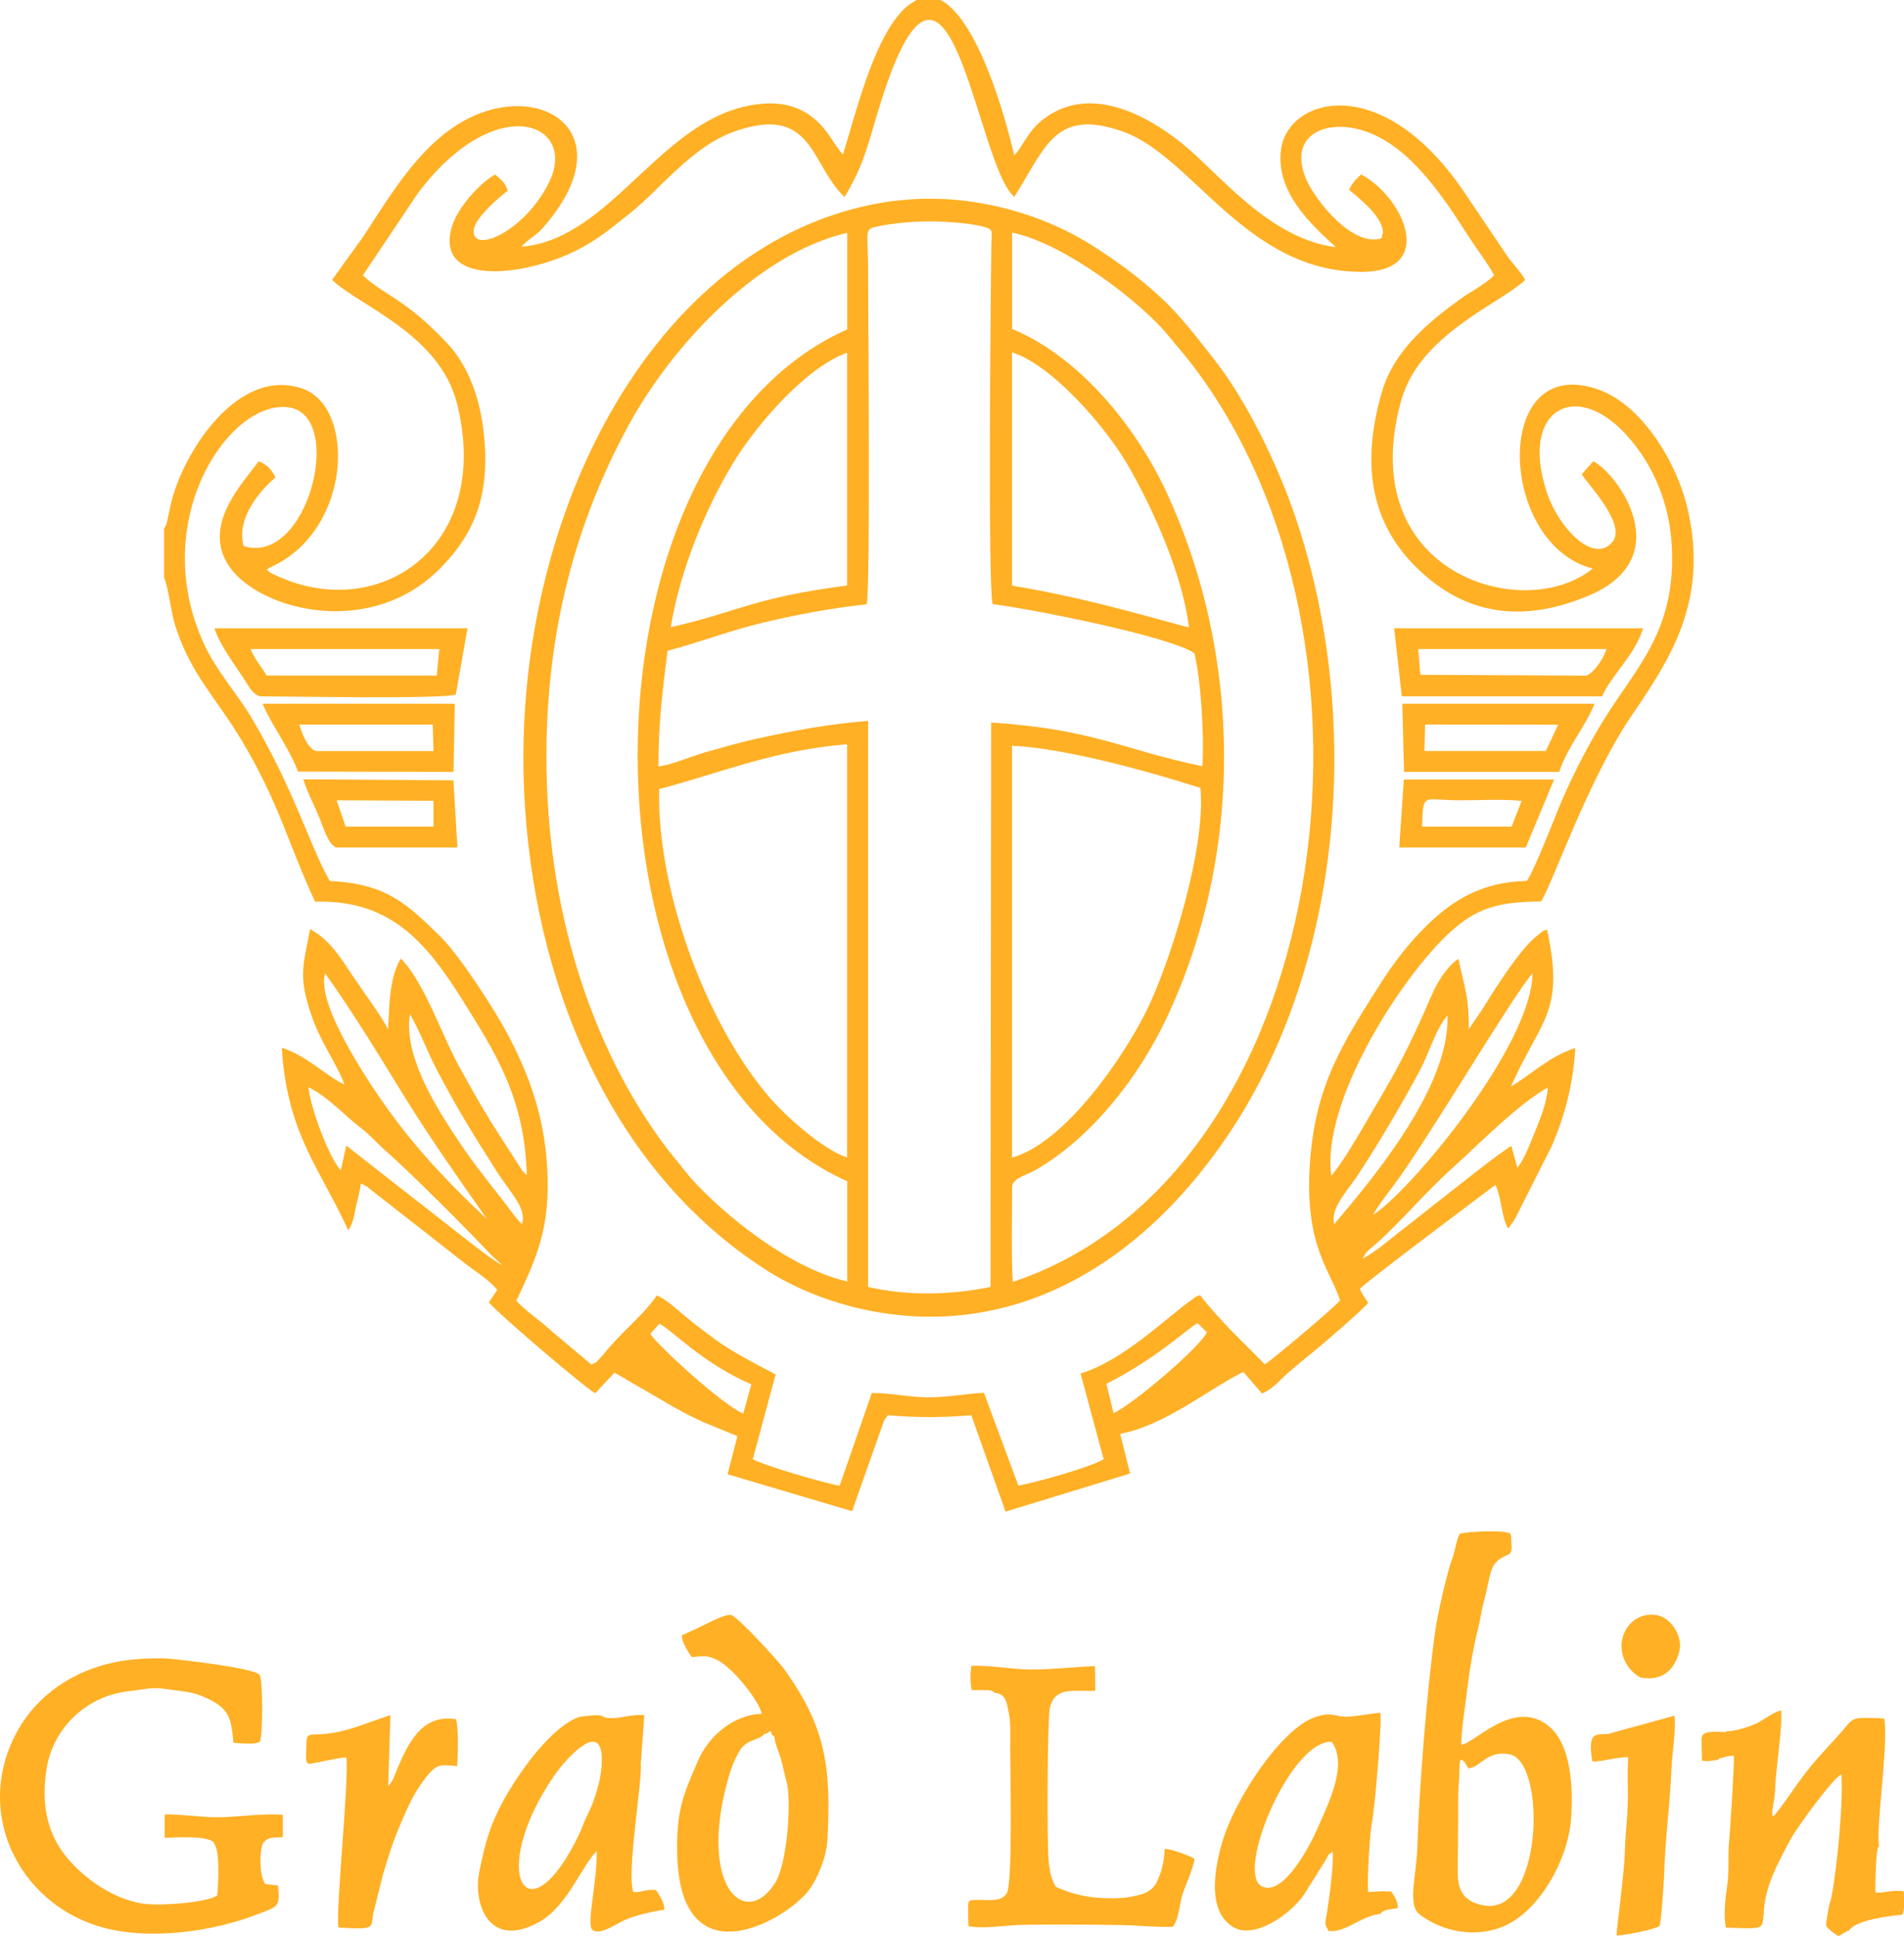 <svg width="183" height="186" viewBox="0 0 183 186" fill="none" xmlns="http://www.w3.org/2000/svg">
<g clip-path="url(#clip0_2997_14596)">
<path fill-rule="evenodd" clip-rule="evenodd" d="M25.362 176.976C25.913 176.428 26.198 176.601 27.187 176.499V174.35C25.372 174.228 23.344 174.502 21.509 174.583C19.664 174.664 17.747 174.299 15.831 174.319V176.57C16.422 176.57 20.428 176.256 20.602 177.158C21.142 177.899 20.999 180.859 20.877 182.117C19.827 182.786 15.576 183.11 13.966 182.918C11.906 182.674 9.949 181.589 8.634 180.575C5.647 178.253 3.629 175.222 4.485 169.888C5.117 165.995 8.349 162.872 12.508 162.466C13.772 162.344 14.496 162.05 16.015 162.284C17.177 162.466 18.237 162.497 19.277 162.902C22.151 164.028 22.202 165.082 22.437 167.424C22.824 167.505 24.068 167.556 24.506 167.495L24.965 167.364C25.281 166.775 25.271 161.513 24.965 160.925C24.435 160.205 16.494 159.353 15.943 159.333C14.363 159.292 12.518 159.384 10.979 159.708C7.095 160.529 3.66 162.76 1.702 166.258C-2.793 174.289 2.08 183.678 10.928 185.432C15.128 186.264 20.52 185.523 24.537 183.992C26.79 183.131 26.912 183.283 26.728 181.143L25.505 181.022C24.812 180.099 24.985 177.3 25.362 176.966" fill="#FFB025"/>
<path fill-rule="evenodd" clip-rule="evenodd" d="M140.451 167.617C140.39 166.603 140.94 163.064 141.083 161.837C141.246 160.377 141.674 157.964 142.031 156.605C142.265 155.703 142.377 154.75 142.612 153.898C143.326 151.231 143.111 150.268 144.518 149.569C145.069 149.285 145.191 149.396 145.293 148.757L145.232 147.531C145.232 147.531 145.201 147.48 145.191 147.419C145.14 146.912 140.512 147.166 140.308 147.368C140.033 147.733 139.819 149.112 139.605 149.67C139.075 151.069 138.167 155.125 137.964 156.575C137.168 162.081 136.394 171.886 136.22 177.584C136.139 180.17 135.242 183.019 136.445 183.932C138.647 185.615 141.725 186.162 144.335 185.148C147.923 183.749 150.716 178.669 151.001 174.745C151.205 171.906 151.093 167.455 148.667 165.69C145.354 163.267 141.715 167.505 140.451 167.627M140.42 169.057C140.859 169.219 140.777 169.422 141.134 169.888C142.265 169.848 142.908 168.104 145.109 168.55C148.667 169.28 148.3 184.226 142.51 183.049C140.675 182.674 140.084 181.589 140.104 179.845C140.114 178 140.145 176.154 140.155 174.309C140.155 173.447 140.135 172.474 140.186 171.632C140.216 171.206 140.257 170.852 140.257 170.334L140.308 169.361C140.39 169.016 140.308 169.219 140.42 169.047" fill="#FFB025"/>
<path fill-rule="evenodd" clip-rule="evenodd" d="M65.546 157.123C65.496 157.741 66.229 158.867 66.505 159.211C67.555 159.1 68.054 159.008 69.033 159.536C70.552 160.347 73.029 163.531 73.212 164.656C70.419 164.727 68.054 166.917 67.106 169.118C65.832 172.099 65.057 173.609 65.078 177.564C65.098 181.001 65.771 183.942 68.003 185.118C70.806 186.588 75.21 184.276 77.31 182.106C78.554 180.829 79.451 178.334 79.532 176.712C79.899 169.685 79.339 165.924 75.414 160.418C74.772 159.515 70.929 155.379 70.307 155.166C69.634 154.943 66.923 156.595 65.526 157.102M73.447 166.603C73.63 166.187 73.426 166.542 73.671 166.167C73.773 165.995 73.803 166.005 73.875 165.924C74.354 166.116 74.425 166.319 74.436 166.867C74.476 167.566 74.884 168.337 75.067 169.016C75.241 169.675 75.424 170.557 75.598 171.166C76.087 172.9 75.7 179.004 74.507 180.89C71.938 184.986 67.83 182.056 69.4 173.376C69.604 172.251 70.174 169.969 70.633 169.077C70.949 168.448 71.174 167.901 71.765 167.495C72.234 167.171 73.121 167.029 73.447 166.603Z" fill="#FFB025"/>
<path fill-rule="evenodd" clip-rule="evenodd" d="M165.966 166.329C165.518 166.836 164.58 166.613 163.948 166.725C163.672 167.14 163.764 167.353 163.764 167.921C163.764 168.307 163.764 168.692 163.795 169.128L165.191 168.966C165.721 168.844 166.017 168.672 166.649 168.682C166.71 169.371 166.282 176.033 166.19 176.925C166.048 178.324 166.221 179.795 166.007 181.174C165.854 182.157 165.63 184.144 165.885 185.199C170.298 185.331 169.167 185.493 169.656 182.583C169.993 180.555 171.216 178.355 172.103 176.702C172.714 175.556 176.241 170.75 176.975 170.476C177.189 172.981 176.578 179.43 176.027 182.269C175.905 182.897 175.885 182.573 175.793 183.141C175.722 183.567 175.457 184.844 175.518 185.006C175.609 185.26 176.466 185.919 176.7 186C177.118 185.848 177.332 185.564 177.72 185.473C178.362 184.428 181.889 184.033 182.837 183.962C183.112 183.425 183.01 182.431 182.98 181.711C182.083 181.528 181.165 181.873 180.268 181.833C180.197 181.437 180.309 178.476 180.421 177.848C180.533 177.189 180.472 177.594 180.604 177.392C180.268 175.556 181.522 167.698 181.104 165.102C180.482 165.072 179.126 165.011 178.555 165.082C177.903 165.163 177.536 165.761 177.139 166.218C176.374 167.1 175.487 168.033 174.774 168.834C172.949 170.882 171.705 173.021 170.727 174.177C170.349 174.634 170.727 174.238 170.339 174.522C170.319 173.508 170.574 173.042 170.604 172.038C170.655 169.929 171.338 166.137 171.185 164.312C170.37 164.535 169.483 165.285 168.708 165.63C168.107 165.893 166.71 166.36 165.976 166.329" fill="#FFB025"/>
<path fill-rule="evenodd" clip-rule="evenodd" d="M132.663 183.881C132.948 183.455 133.57 183.445 134.355 183.323C134.324 182.613 134.049 182.218 133.703 181.721L132.775 181.701L131.501 181.782C131.378 180.646 131.664 176.083 131.847 175.171C132.143 173.731 132.856 165.396 132.663 164.555C131.837 164.616 130.43 164.889 129.554 164.93C128.3 164.991 128.055 164.372 126.343 164.991C123.07 166.177 118.636 172.92 117.454 177.047C116.781 179.399 115.935 183.587 118.534 185.148C120.532 186.345 123.967 183.992 125.333 182.025L127.362 178.791C127.739 178.172 127.535 178.253 128.106 177.888C128.157 179.379 127.79 182.228 127.535 183.81C127.382 184.753 127.25 184.743 127.698 185.523C129.329 185.716 130.879 184.023 132.653 183.891M128.004 167.353C129.615 169.604 127.566 173.478 126.628 175.668C125.986 177.158 123.407 182.198 121.317 181.255C118.636 180.048 124.059 167.11 127.994 167.353" fill="#FFB025"/>
<path fill-rule="evenodd" clip-rule="evenodd" d="M55.77 164.92C52.998 165.812 49.817 170.385 48.411 172.95C47.096 175.333 46.627 177.057 46.066 179.835C45.444 182.897 47.004 187.389 51.877 184.621C54.547 183.1 55.913 179.257 57.351 177.848C57.432 180.596 56.352 184.773 56.922 185.412C57.667 185.99 59.318 184.783 60.103 184.439C61.071 184.013 62.682 183.648 63.854 183.475C63.895 182.897 63.406 182.117 63.059 181.589C62.06 181.468 61.408 181.914 60.867 181.752C60.205 179.967 61.744 171.135 61.591 169.412L61.928 164.788C60.766 164.666 59.879 165.062 58.778 165.072C57.371 165.072 58.717 164.545 55.781 164.93M57.748 170.345C57.565 171.673 56.973 173.397 56.484 174.319C56.199 174.857 55.923 175.688 55.618 176.317C50.694 186.507 46.82 180.038 53.222 170.659C53.864 169.716 55.006 168.388 55.995 167.729C57.972 166.39 57.972 168.753 57.748 170.355" fill="#FFB025"/>
<path fill-rule="evenodd" clip-rule="evenodd" d="M95.588 162.628C96.75 162.74 96.77 163.673 96.974 164.666C97.158 165.569 97.096 166.988 97.096 168.063C97.096 170.061 97.351 180.839 96.77 181.883C96.26 182.786 94.945 182.502 93.865 182.532C93.049 182.553 93.049 182.603 93.049 183.384C93.049 183.921 93.049 184.52 93.08 185.057C94.477 185.331 96.525 184.996 97.871 184.945C99.512 184.895 101.235 184.905 102.876 184.905C104.538 184.905 106.21 184.925 107.871 184.956C109.502 184.986 111.184 185.179 112.724 185.118C113.366 184.307 113.335 182.776 113.753 181.701C114.039 180.961 114.783 179.186 114.813 178.578C114.385 178.314 112.438 177.574 111.939 177.645C111.888 178.902 111.633 179.926 111.164 180.849C110.664 181.833 109.757 182.025 108.554 182.258C107.545 182.451 105.639 182.39 104.65 182.228C104.028 182.137 103.61 182.025 103.029 181.873C102.693 181.792 101.847 181.417 101.755 181.407C101.49 181.255 101.51 181.386 101.255 180.869C101.255 180.869 101.082 180.403 101.082 180.393C100.939 179.957 100.868 179.46 100.807 179.004C100.603 177.402 100.674 165.092 100.899 164.119C101.388 161.929 103.325 162.567 105.272 162.436L105.241 160.073C103.121 160.154 101.235 160.398 99.176 160.398C97.372 160.398 94.864 159.951 93.376 160.043C93.233 160.712 93.243 161.726 93.406 162.385C93.763 162.385 94.11 162.375 94.456 162.375C95.333 162.375 95.312 162.425 95.608 162.638" fill="#FFB025"/>
<path fill-rule="evenodd" clip-rule="evenodd" d="M34.2 165.934C29.888 167.343 29.46 165.843 29.45 167.627C29.44 169.158 29.287 169.341 29.766 169.462C29.868 169.483 32.63 168.834 33.283 168.844C33.589 170.76 32.223 183.769 32.539 185.189C36.209 185.412 35.617 185.229 35.882 183.8L36.8 180.139C37.279 178.527 37.666 177.219 38.308 175.688C38.951 174.177 39.471 172.89 40.276 171.693C41.968 169.158 42.284 169.584 43.935 169.675C44.007 168.722 44.099 165.974 43.823 165.173C40.449 164.636 39.134 167.597 37.911 170.618C37.768 170.963 37.799 170.912 37.636 171.186L37.309 171.632L37.523 164.768L34.2 165.934Z" fill="#FFB025"/>
<path fill-rule="evenodd" clip-rule="evenodd" d="M154.722 166.542C154.722 166.542 154.641 166.603 154.61 166.623C154.58 166.644 154.539 166.674 154.498 166.694L153.244 167.029V169.026C153.662 169.067 154.325 168.925 154.834 168.834C155.477 168.712 156.119 168.347 156.496 168.874C156.384 170.385 156.496 171.936 156.445 173.457C156.404 174.826 156.211 176.357 156.18 177.706C156.139 179.896 155.375 185.219 155.375 185.959C155.996 185.959 159.136 185.371 159.493 185.037C159.676 184.834 159.942 180.332 159.952 179.977C160.033 176.844 160.523 173.113 160.655 169.909C160.726 168.276 161.083 166.421 160.941 164.829L157.719 165.721C157.454 165.782 154.712 166.542 154.712 166.542" fill="#FFB025"/>
<path fill-rule="evenodd" clip-rule="evenodd" d="M161.399 158.684C161.797 157.183 160.553 155.399 159.259 155.176C156.251 154.659 154.518 158.542 157.128 160.813L157.536 161.097C157.74 161.189 157.872 161.209 158.117 161.229C160.064 161.412 161.022 160.134 161.399 158.684Z" fill="#FFB025"/>
<path fill-rule="evenodd" clip-rule="evenodd" d="M156.496 168.824C156.119 168.327 155.477 168.672 154.845 168.793C154.345 168.884 153.683 169.016 153.265 168.976V167.059L154.508 166.735C154.549 166.715 154.59 166.684 154.62 166.664C154.651 166.644 154.692 166.613 154.722 166.583C153.428 166.694 152.551 166.218 153.04 169.219C154.019 169.28 155.191 168.824 156.486 168.813" fill="#FFB025"/>
<path fill-rule="evenodd" clip-rule="evenodd" d="M165.314 168.722L163.836 169.057C163.815 168.641 163.815 168.276 163.805 167.911C163.805 167.374 163.713 167.171 163.978 166.775C164.6 166.664 165.507 166.887 165.946 166.41C165.028 166.4 163.764 166.228 163.581 166.846C163.52 167.059 163.56 166.877 163.54 167.09L163.581 169.148C164.07 169.229 164.08 169.219 164.58 169.148C165.191 169.067 165.161 169.168 165.303 168.712" fill="#FFB025"/>
<path fill-rule="evenodd" clip-rule="evenodd" d="M73.447 166.623C73.447 166.623 73.569 166.532 73.589 166.573C73.62 166.613 73.691 166.532 73.722 166.512L74.069 166.299C74.191 166.644 74.099 166.563 74.476 166.897C74.466 166.329 74.385 166.116 73.885 165.914C73.814 165.995 73.783 165.995 73.671 166.167C73.416 166.563 73.63 166.187 73.436 166.623" fill="#FFB025"/>
<path fill-rule="evenodd" clip-rule="evenodd" d="M81.194 18.89C83.172 15.645 83.498 13.476 84.721 9.622C91.266 -10.971 93.824 15.848 97.484 18.91C100.522 14.135 101.408 10.332 107.953 12.654C114.599 15.007 119.768 26.099 130.818 26.119C138.178 26.14 134.895 18.9 130.818 16.761C130.145 17.369 130.012 17.592 129.656 18.221C130.604 19.032 132.918 20.827 132.918 22.337L132.785 22.885C130.023 23.808 126.455 19.265 125.598 17.349C123.621 12.908 127.556 11.245 131.48 12.705C135.752 14.297 138.85 19.143 141.144 22.703C141.909 23.899 143.02 25.339 143.601 26.444C142.765 27.316 141.358 28.006 140.39 28.705C137.352 30.905 134.008 33.613 132.826 37.638C130.726 44.827 131.908 50.282 136.027 54.409C140.165 58.556 145.497 60.199 152.571 57.278C161.43 53.628 155.456 45.486 153.132 44.31C152.745 44.817 152.541 44.898 152.041 45.567C152.347 46.277 156.71 50.617 154.804 52.249C152.989 54.034 149.788 50.627 148.698 47.382C145.762 38.713 152.429 35.732 157.791 43.661C159.34 45.953 160.492 48.984 160.675 52.371C161.134 60.574 157.301 64.062 154.202 69.061C152.785 71.342 151.379 74.029 150.206 76.706C149.483 78.369 147.536 83.509 146.751 84.635C142.592 84.726 139.727 86.338 137.036 89.015C135.323 90.719 133.978 92.463 132.642 94.561C129.115 100.128 126.383 104.255 125.894 111.86C125.374 119.779 127.912 122.07 128.799 124.94C128.279 125.589 122.479 130.486 121.572 131.084L118.259 127.758C117.321 126.775 116.118 125.447 115.343 124.433C114.518 124.757 115.343 124.321 114.487 124.919C112.071 126.613 107.973 130.729 103.855 131.956L106.077 140.2C104.67 141.001 99.839 142.349 97.881 142.735L94.568 133.812C92.764 133.903 91.143 134.248 89.217 134.248C87.402 134.248 85.537 133.812 83.793 133.832L80.705 142.735C79.359 142.542 73.273 140.757 72.356 140.189L74.548 132.047C72.58 131.013 70.236 129.817 68.564 128.559C67.555 127.799 66.872 127.302 65.832 126.44C65.067 125.812 64.058 124.848 63.13 124.453C61.968 126.197 60.266 127.495 58.502 129.513C58.197 129.867 58.044 130.091 57.718 130.425C57.147 131.023 57.565 130.739 56.851 131.104L53.1 127.961C51.999 126.917 50.531 125.974 49.624 124.97C51.652 120.711 52.957 117.781 52.58 111.951C52.274 107.175 50.857 103.342 48.951 99.662C47.605 97.056 44.129 91.743 42.355 90.009C39.185 86.906 37.177 84.888 31.693 84.645C29.746 81.228 28.308 75.905 24.149 68.919C22.753 66.576 20.796 64.467 19.593 61.841C14.129 49.907 22.151 38.257 27.809 39.149C33.191 40.001 29.562 54.409 23.415 52.462C22.671 49.714 25.108 47.017 26.473 45.882C26.025 44.938 25.556 44.614 24.863 44.31C23.425 46.348 19.256 50.475 22.09 54.5C25.016 58.647 35.801 61.507 42.559 54.348C44.955 51.813 46.718 48.812 46.637 43.874C46.566 39.413 45.363 35.509 42.987 32.984C38.93 28.665 37.055 28.472 34.873 26.454L40.164 18.566C47.636 8.609 55.618 11.782 52.763 17.541C50.398 22.297 45.393 24.406 45.526 22.165C45.526 22.114 45.536 22.043 45.546 21.993C45.77 20.817 48.013 18.92 48.808 18.312C48.441 17.399 48.298 17.43 47.595 16.761C46.27 17.481 43.976 19.863 43.416 21.841C41.825 27.488 50.113 26.586 55.067 24.223C57.422 23.098 58.696 21.942 60.419 20.593C63.426 18.251 66.444 14.074 70.643 12.614C78.187 9.987 77.871 15.818 81.163 18.92M131.97 116.716C132.581 115.642 133.254 114.82 133.978 113.847C137.403 109.233 145.12 96.082 147.291 93.507C147.26 100.453 135.405 114.607 131.97 116.716ZM38.951 105.482C41.489 109.578 44.231 113.452 46.82 117.142C43.63 114.171 40.327 110.785 37.422 106.77C36.127 104.985 30.286 96.64 31.254 93.527C33.823 97.096 36.514 101.538 38.951 105.482ZM41.958 102.734C44.017 106.648 45.414 108.879 47.717 112.498C49.124 114.719 50.633 116.037 50.174 117.609C49.542 117.021 48.941 116.108 48.411 115.429C46.443 112.904 45.301 111.535 43.477 108.716C41.886 106.263 38.767 101.385 39.399 97.431C40.266 98.871 41.102 101.102 41.958 102.724M128.228 117.619C127.892 115.946 129.391 114.638 130.736 112.549C132.816 109.325 134.671 106.202 136.496 102.785C137.372 101.142 137.974 98.891 139.115 97.563C139.432 104.62 131.246 114.029 128.228 117.619ZM33.283 110.055L32.753 112.438C31.631 111.251 29.868 106.526 29.644 104.458C31.54 105.38 33.038 107.104 34.639 108.331C35.597 109.061 36.158 109.761 37.044 110.541C39.787 112.975 44.578 117.801 47.187 120.539C47.595 120.965 47.911 121.168 48.278 121.583C47.004 120.813 45.628 119.718 44.374 118.734L33.283 110.065V110.055ZM130.971 120.924C131.327 120.235 131.317 120.316 132.061 119.667C134.702 117.376 136.638 114.891 139.625 112.194C142.214 109.852 145.966 106.029 148.769 104.478C148.677 105.887 148.066 107.439 147.546 108.696C147.077 109.822 146.588 111.241 145.843 112.194L145.262 110.105C144.182 110.683 139.503 114.455 138.106 115.53C136.781 116.564 135.752 117.406 134.569 118.308C133.305 119.272 132.357 120.184 130.96 120.924M63.375 127.18C64.415 127.627 67.402 130.912 72.213 133.001L71.439 135.809C69.553 135.059 63.283 129.36 62.509 128.154L63.365 127.18H63.375ZM88.136 3.08752e-05H90.409C94.018 1.916 96.627 11.235 97.474 14.905C97.708 14.692 97.626 14.794 97.861 14.479C97.953 14.348 98.085 14.155 98.167 14.023C98.819 12.999 99.278 12.239 100.236 11.488C104.66 8.031 110.175 11.022 113.61 13.78C117.107 16.588 121.929 22.936 128.392 23.747C126.577 22.033 122.55 18.707 123.121 14.378C123.774 9.399 132.673 6.794 140.553 18.201L144.946 24.71C145.446 25.39 146.302 26.292 146.588 26.91C145.772 27.711 143.152 29.263 142 30.033C138.769 32.213 135.69 34.687 134.62 38.672C130.165 55.139 146.516 59.975 153.081 54.622C143.907 52.3 143.346 33.613 153.764 37.476C157.76 38.956 161.134 44.279 162.205 48.903C164.294 57.917 160.339 63.565 156.73 68.888C152.582 75.013 149.004 85.456 148.096 86.612C143.866 86.632 141.847 87.302 139.35 89.583C134.61 93.923 126.944 105.979 127.963 112.955C128.911 111.87 130.359 109.426 131.154 108.057C133.815 103.484 134.569 102.379 136.873 97.289C137.301 96.336 137.668 95.352 138.178 94.46C138.596 93.72 139.431 92.554 140.176 92.128C140.726 94.845 141.205 95.636 141.164 98.901C141.644 98.151 142.225 97.38 142.724 96.569C143.805 94.805 145.884 91.591 147.322 90.262C147.474 90.12 147.668 89.938 147.841 89.816C148.606 89.238 147.943 89.624 148.688 89.299C150.431 97.299 148.106 97.887 145.222 104.387C147.209 103.221 148.861 101.507 151.409 100.686C151.216 104.174 150.349 107.368 149.105 110.187L145.691 116.95C145.691 116.95 145.425 117.406 145.415 117.416L144.946 118.035C144.284 116.869 144.345 115.135 143.733 113.837C143.733 113.837 131.868 122.709 130.695 123.814C130.93 124.372 131.174 124.676 131.501 125.163C131.164 125.67 127.219 129.077 126.557 129.604C125.7 130.293 124.834 131.023 124.029 131.693C123.04 132.524 122.479 133.366 121.297 133.883L119.503 131.804C116.098 133.497 111.979 136.945 107.667 137.756L108.615 141.568L96.648 145.229L93.355 135.971C90.328 136.205 88.442 136.215 85.343 135.971C84.956 136.448 85.058 136.306 84.803 136.955L81.897 145.188L69.93 141.639L70.878 137.979L67.677 136.661C66.617 136.195 65.76 135.748 64.772 135.191L59.063 131.875L57.218 133.852C56.545 133.599 48.176 126.481 46.983 125.132L47.789 123.936C47.055 122.973 45.699 122.172 44.639 121.34L35.658 114.313C35.087 113.867 35.322 113.999 34.69 113.705C34.588 114.445 34.384 115.185 34.211 115.926C34.027 116.747 33.966 117.538 33.466 118.197C30.745 112.214 27.585 108.929 27.085 100.655C29.603 101.497 31.101 103.221 33.11 104.204C32.304 102.024 30.857 100.27 29.919 97.502C28.655 93.771 29.134 92.807 29.807 89.258C31.713 90.344 32.61 91.814 33.915 93.781C34.802 95.119 36.688 97.634 37.299 98.911C37.422 96.6 37.411 93.973 38.523 92.088C40.796 94.369 42.386 99.327 44.221 102.633C45.23 104.458 46.148 106.1 47.238 107.865L50.194 112.468C50.46 112.762 50.358 112.65 50.633 112.884C50.439 105.35 47.463 100.909 44.374 95.961C40.816 90.272 37.299 86.419 30.286 86.632C27.707 81.106 26.82 77.101 23.181 71.058C20.714 66.951 18.369 64.843 16.861 60.168C16.422 58.83 16.218 56.528 15.77 55.474V50.779C16.035 50.272 15.913 50.779 16.229 49.329C16.341 48.832 16.412 48.437 16.534 47.97C17.839 43.144 22.987 35.215 29.093 37.344C34.139 39.098 33.833 50.657 26.331 54.338C26.259 54.368 26.045 54.48 25.974 54.52C25.923 54.551 25.841 54.591 25.801 54.622C25.76 54.642 25.678 54.683 25.617 54.723C25.668 54.764 25.75 54.754 25.78 54.845C25.862 55.098 27.982 55.889 28.349 56.001C37.687 58.972 47.147 51.732 43.935 38.804C42.264 32.092 34.537 29.405 31.917 26.89L34.924 22.713C37.727 18.424 40.775 13.202 45.628 11.093C52.712 8 59.838 13.212 52.142 21.932C51.479 22.682 50.816 22.915 50.113 23.706C59.084 22.956 63.763 10.616 73.426 9.957C76.24 9.764 78.228 10.9 79.655 12.948C79.94 13.364 79.991 13.455 80.236 13.82L80.766 14.55C80.766 14.55 80.868 14.662 80.888 14.692C80.919 14.723 80.97 14.794 81.021 14.834C82.234 10.971 83.844 4.137 86.668 1.095C87.219 0.497 87.575 0.335 88.156 -0.041M106.342 132.95C111.235 130.476 114.232 127.556 115.089 127.13C115.486 127.444 115.629 127.667 115.996 128.002C115.354 129.401 109.095 134.775 107.025 135.779L106.342 132.96V132.95Z" fill="#FFB025"/>
<path fill-rule="evenodd" clip-rule="evenodd" d="M86.005 19.285C63.273 22.226 49.155 49.288 50.378 76.057C51.194 93.973 58.401 112.275 73.661 122.029C78.513 125.122 85.516 127.13 92.611 126.329C105.476 124.879 114.344 115.206 119.35 106.993C129.003 91.124 130.858 68.797 124.63 50.039C122.826 44.604 119.757 38.439 116.771 34.627C114.966 32.325 113.417 30.277 111.49 28.512C109.462 26.657 107.504 25.187 104.844 23.503C99.971 20.441 92.937 18.403 86.005 19.306M81.428 123.114C75.893 121.867 69.563 116.716 66.342 113.127L64.18 110.44C56.505 100.351 52.508 86.734 52.519 72.69C52.519 60.452 55.404 50.059 60.409 40.873C64.527 33.298 72.723 24.396 81.428 22.368V31.645C54.619 43.6 54.527 101.426 81.428 113.492V123.114ZM97.28 22.348C102.295 23.361 109.757 29.101 112.326 32.284C113.07 33.207 113.702 33.897 114.518 34.951C135.272 61.922 127.76 113.036 97.351 123.155C97.188 121.117 97.28 116.382 97.28 114.07C97.28 113.188 98.728 112.873 99.502 112.427C104.895 109.325 109.411 103.545 112.102 97.857C119.564 82.09 119.431 63.058 112.102 47.271C109.115 40.822 103.6 34.201 97.28 31.605V22.358V22.348ZM64.466 60.259C65.383 54.662 67.871 48.771 70.429 44.543C72.672 40.832 77.453 35.296 81.418 33.886V56.254C72.417 57.41 70.949 58.789 64.466 60.259ZM97.27 33.856C101.082 35.022 106.291 41.035 108.381 44.655C110.634 48.538 113.661 55.058 114.273 60.29C108.412 58.698 103.61 57.319 97.27 56.264V33.866V33.856ZM83.304 58.039C83.671 56.447 83.437 29.993 83.437 25.957C83.437 22.013 82.968 22.033 84.466 21.729C86.016 21.415 87.861 21.263 89.471 21.273C90.837 21.273 93.202 21.435 94.426 21.759C95.557 22.053 95.302 22.135 95.282 23.524C95.2 29.425 94.956 56.295 95.404 58.039C99.257 58.526 112.397 61.131 114.793 62.754C115.445 65.43 115.751 70.754 115.568 73.613C107.963 72.052 105.15 70.064 95.262 69.415L95.2 123.642C91.439 124.412 87.249 124.534 83.437 123.642V69.263C79.695 69.547 76.189 70.206 72.662 70.987C71.061 71.342 69.41 71.818 67.861 72.254C66.627 72.599 64.293 73.583 63.283 73.623C63.283 69.578 63.661 66.394 64.16 62.52C67.188 61.74 70.113 60.584 73.365 59.813C76.566 59.053 79.869 58.424 83.304 58.059M97.27 71.646C102.469 71.889 110.634 74.181 115.374 75.702C115.945 81.512 112.408 92.645 110.175 97.147C107.973 101.598 102.356 109.811 97.27 111.221V71.636V71.646ZM63.355 75.813C69.359 74.222 74.456 72.062 81.418 71.504V111.211C79.074 110.43 75.506 107.246 73.895 105.36C67.789 98.191 63.12 85.436 63.355 75.813Z" fill="#FFB025"/>
<path fill-rule="evenodd" clip-rule="evenodd" d="M24.985 66.901C27.707 66.901 42.447 67.185 43.813 66.728L44.934 60.361H20.612C21.081 61.932 22.63 63.95 23.558 65.39C24.068 66.181 24.231 66.607 24.995 66.911M25.637 64.913C25.27 64.285 24.292 63.048 24.098 62.358H42.223L41.978 64.903H25.627L25.637 64.913Z" fill="#FFB025"/>
<path fill-rule="evenodd" clip-rule="evenodd" d="M134.722 66.901H153.988C154.773 64.995 157.23 62.825 157.913 60.361H133.998L134.732 66.901H134.722ZM136.312 62.358H154.386C154.243 63.068 153.264 64.599 152.479 64.913L136.516 64.832L136.312 62.368V62.358Z" fill="#FFB025"/>
<path fill-rule="evenodd" clip-rule="evenodd" d="M134.936 74.161H149.86C150.594 71.879 152.459 69.669 153.254 67.611H134.783L134.946 74.161H134.936ZM136.965 69.608L149.758 69.628L148.575 72.153H136.903L136.975 69.608H136.965Z" fill="#FFB025"/>
<path fill-rule="evenodd" clip-rule="evenodd" d="M28.645 74.13L43.589 74.161L43.711 67.611H25.24C26.137 69.75 27.717 71.707 28.645 74.13ZM30.347 72.163C29.481 71.798 29.022 70.399 28.757 69.618H41.591L41.662 72.163H30.347Z" fill="#FFB025"/>
<path fill-rule="evenodd" clip-rule="evenodd" d="M134.487 81.421H146.649L149.37 74.891H134.926L134.487 81.421ZM136.679 79.423C136.812 76.037 136.679 76.888 140.318 76.888C142.133 76.888 144.488 76.756 146.251 76.949L145.283 79.423H136.689H136.679Z" fill="#FFB025"/>
<path fill-rule="evenodd" clip-rule="evenodd" d="M32.284 81.421H43.966L43.579 74.972L29.154 74.871C29.47 75.955 30.123 77.203 30.571 78.257C31.163 79.666 31.509 81.056 32.294 81.421M41.662 79.423H33.222L32.355 76.888L41.662 76.939V79.423Z" fill="#FFB025"/>
</g>
<defs>
<clipPath id="clip0_2997_14596">
<rect width="183" height="186" fill="white"/>
</clipPath>
</defs>
</svg>
